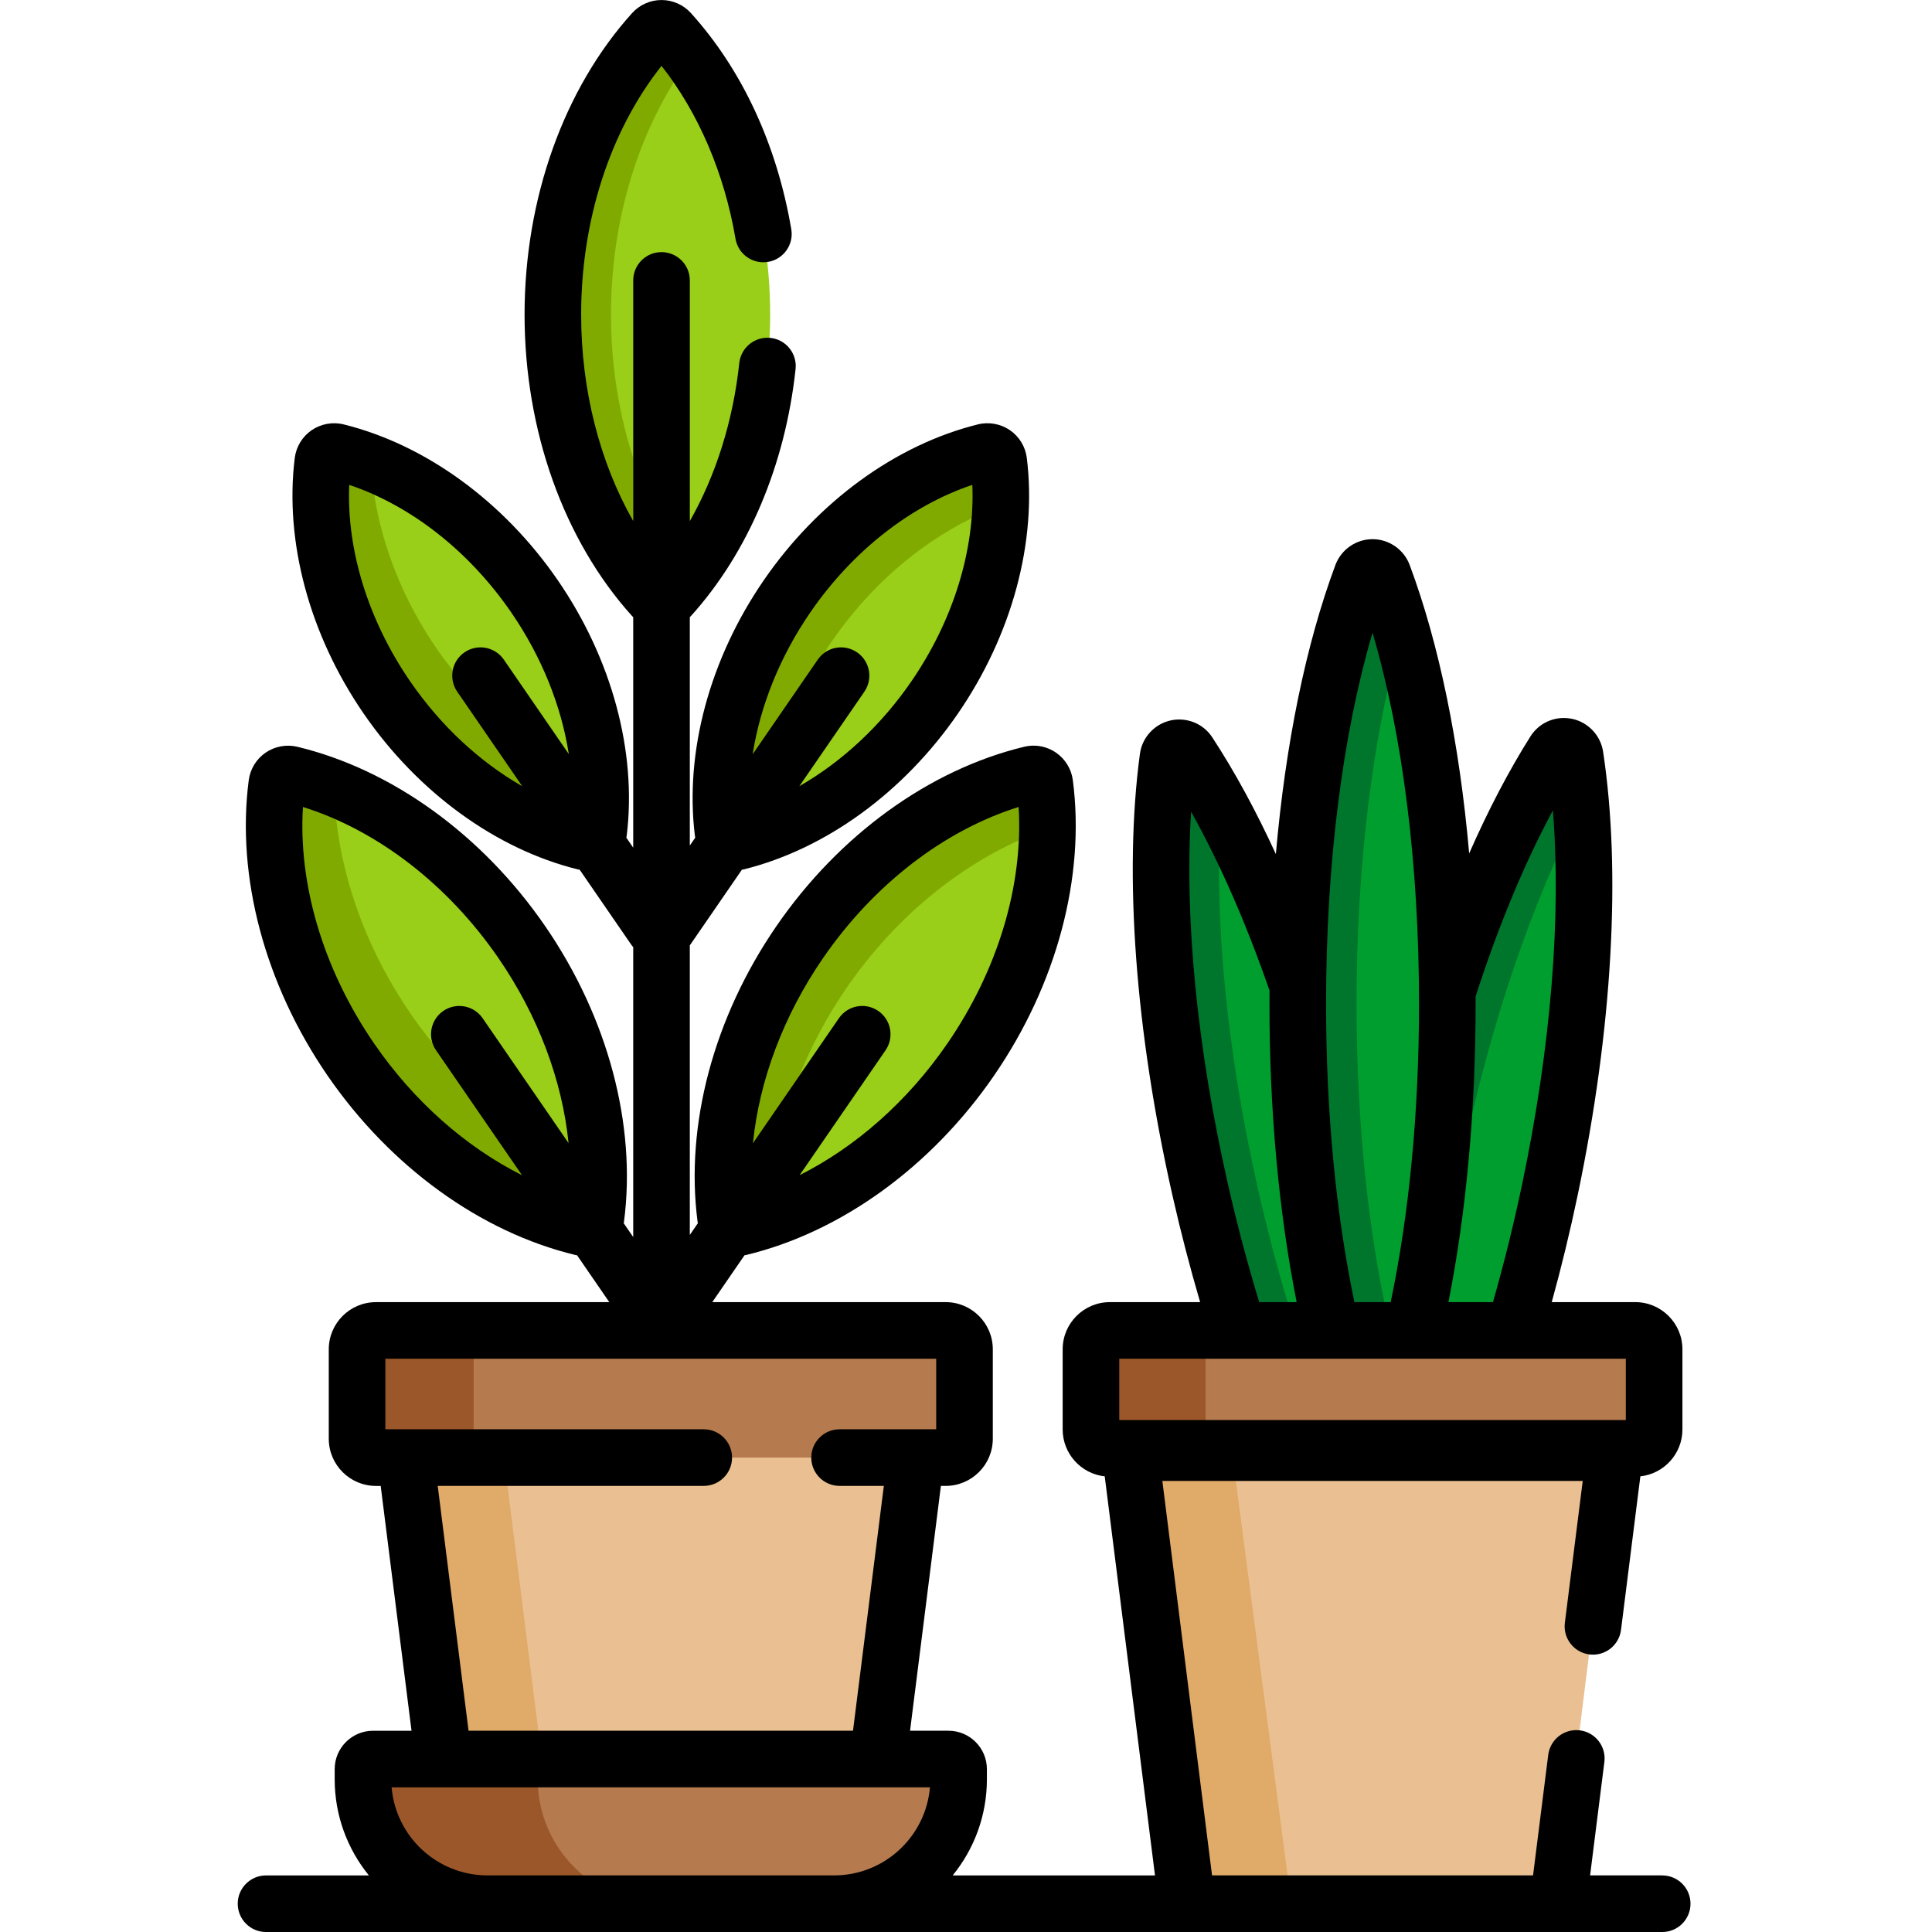 <svg height="512pt" viewBox="-63 0 512 512.002" width="512pt" xmlns="http://www.w3.org/2000/svg"><path d="m112.305 159.219c-.852 0-1.66-.359-2.23-.992-16.879-18.707-26.562-45.992-26.562-74.867s9.684-56.16 26.562-74.867c.57-.629 1.379-.992 2.23-.992.852 0 1.664.363 2.234.992 16.879 18.707 26.559 45.992 26.559 74.867s-9.68 56.164-26.559 74.867c-.57.633-1.383.992-2.234.992zm0 0" fill="#99ce19"/><path d="m91.012 83.359c0 19.984 4.918 39.094 13.793 54.711v-16.676c-3.836-11.898-5.891-24.793-5.891-38.035 0-22.602 5.949-44.211 16.621-61.508-1.039-1.508-2.113-2.973-3.23-4.387-13.586 17.145-21.293 40.84-21.293 65.895zm0 0" fill="#81aa00"/><path d="m131.582 223.203c-.605 0-1.199-.184-1.703-.531-.711-.488-1.18-1.258-1.281-2.109-2.52-20.395 3.68-43.199 17.008-62.57 13.324-19.371 32.41-33.309 52.363-38.25.238-.059.48-.09.723-.09.605 0 1.199.184 1.707.531.707.488 1.172 1.258 1.277 2.109 2.52 20.395-3.68 43.203-17.004 62.57-13.328 19.371-32.414 33.312-52.367 38.25-.238.059-.48.09-.723.09zm0 0" fill="#99ce19"/><path d="m151.781 162.242c-8.07 11.73-13.297 24.77-15.305 37.605l17.227-25.039c.48-.695 1.059-1.281 1.703-1.758.668-1.051 1.352-2.09 2.062-3.121 9.848-14.312 22.84-25.637 37.004-32.578.242-2.98.32-5.934.195-8.844-16.332 5.473-31.738 17.535-42.887 33.734zm0 0" fill="#81aa00"/><path d="m92.645 223.203c-.242 0-.484-.031-.723-.09-19.953-4.938-39.039-18.883-52.367-38.25-13.324-19.371-19.523-42.176-17.004-62.57.102-.855.57-1.621 1.277-2.109.508-.348 1.105-.531 1.707-.531.242 0 .484.031.723.09 19.953 4.941 39.039 18.879 52.363 38.25 13.328 19.371 19.527 42.176 17.008 62.57-.105.852-.57 1.621-1.281 2.109-.504.348-1.102.531-1.703.531zm0 0" fill="#99ce19"/><path d="m45.734 180.609c8.07 11.734 18.379 21.277 29.652 27.738l-17.223-25.035c-1.188-1.727-1.551-3.773-1.184-5.676-1.484-1.871-2.918-3.801-4.289-5.793-8.703-12.652-14.34-26.77-16.512-40.727-2.188-.984-4.395-1.863-6.621-2.609-.73 17.203 5.027 35.902 16.176 52.102zm0 0" fill="#81aa00"/><path d="m132.281 325.371c-.605 0-1.199-.18-1.707-.527-.703-.484-1.168-1.246-1.277-2.09-3.102-23.801 4.062-50.438 19.645-73.09 15.586-22.652 37.91-38.863 61.246-44.473.234-.059.469-.086.703-.086.605 0 1.199.184 1.707.531.703.484 1.168 1.246 1.277 2.09 3.102 23.797-4.059 50.438-19.645 73.086-15.586 22.652-37.91 38.863-61.246 44.477-.23.055-.469.082-.703.082zm0 0" fill="#99ce19"/><path d="m206.934 213.867c-19.738 6.188-38.395 20.547-51.812 40.047-10.5 15.266-16.891 32.395-18.57 49.012l12.305-17.887c3.23-8.012 7.41-15.844 12.5-23.246 12.059-17.527 28.152-31.191 45.629-39.078.133-2.977.129-5.93-.051-8.848zm0 0" fill="#81aa00"/><path d="m91.945 325.371c-.234 0-.473-.027-.703-.082-23.34-5.613-45.664-21.824-61.25-44.477-15.582-22.652-22.742-49.289-19.641-73.086.109-.844.574-1.605 1.277-2.09.504-.348 1.102-.531 1.703-.531.234 0 .473.027.703.086 23.336 5.609 45.66 21.82 61.246 44.473 15.586 22.652 22.746 49.289 19.645 73.09-.109.844-.574 1.605-1.277 2.09-.504.348-1.102.527-1.703.527zm0 0" fill="#99ce19"/><path d="m75.316 311.426-22.766-33.086c-.434-.629-.758-1.305-.977-1.996-1.988-2.457-3.902-5-5.719-7.637-10.992-15.977-17.777-33.934-19.742-51.48-2.91-1.289-5.852-2.426-8.82-3.359-1.281 20.637 5.461 43.191 18.879 62.695 10.504 15.262 24.219 27.355 39.145 34.863zm0 0" fill="#81aa00"/><path d="m169.668 466.16 10.188-80.883h-135.484l10.188 80.883zm0 0" fill="#eac092"/><path d="m80.609 466.16-10.184-80.883h-26.055l10.188 80.883zm0 0" fill="#e0aa68"/><path d="m192.602 381.277c0 2.75-2.25 5-5 5h-150.98c-2.75 0-5-2.25-5-5v-23.703c0-2.75 2.25-5 5-5h150.98c2.75 0 5 2.25 5 5zm0 0" fill="#b57a4e"/><path d="m62.52 381.277v-23.703c0-2.75 2.25-5 5-5h-30.898c-2.75 0-5 2.25-5 5v23.703c0 2.75 2.25 5 5 5h30.898c-2.75 0-5-2.25-5-5zm0 0" fill="#9b5729"/><path d="m66.188 504.5c-18.195 0-32.996-14.801-32.996-32.988v-2.676c0-1.477 1.195-2.676 2.676-2.676h152.492c1.477 0 2.676 1.199 2.676 2.676v2.676c0 18.188-14.801 32.988-32.996 32.988zm0 0" fill="#b57a4e"/><path d="m79.5 471.512v-2.676c0-1.477 1.199-2.676 2.676-2.676h-46.309c-1.48 0-2.676 1.199-2.676 2.676v2.676c0 18.188 14.801 32.988 32.996 32.988h46.309c-18.191 0-32.996-14.801-32.996-32.988zm0 0" fill="#9b5729"/><path d="m265.172 352.574h24.719c-5.844-25.176-8.973-54.945-8.973-86.535 0-1.59.012-3.172.027-4.754-8.254-24.074-18.129-45.242-28.945-61.754-.562-.859-1.512-1.355-2.508-1.355-.223 0-.445.023-.664.07-1.223.277-2.145 1.285-2.312 2.527-4.184 31.125-1.141 71.844 8.574 114.648 2.922 12.883 6.309 25.328 10.082 37.152zm0 0" fill="#009e2f"/><path d="m265.172 352.574h15.363c-3.773-11.828-7.168-24.27-10.09-37.152-8.395-36.996-11.797-72.418-9.867-101.453-2.781-5.129-5.645-9.957-8.578-14.438-.562-.859-1.512-1.355-2.508-1.355-.223 0-.445.023-.664.07-1.223.277-2.145 1.285-2.312 2.527-4.184 31.125-1.141 71.844 8.574 114.648 2.922 12.883 6.309 25.328 10.082 37.152zm0 0" fill="#00752c"/><path d="m311.586 352.574h26.688c3.594-11.934 6.789-24.488 9.508-37.477 8.988-42.965 11.348-83.727 6.641-114.777-.188-1.238-1.125-2.23-2.352-2.484-.207-.047-.41-.066-.613-.066-1.016 0-1.98.52-2.539 1.402-10.75 17.031-20.438 38.895-28.375 63.719.008 1.047.012 2.094.012 3.148 0 31.59-3.129 61.359-8.969 86.535zm0 0" fill="#009e2f"/><path d="m311.586 352.574h5.785c1.492-14.668 3.875-29.98 7.141-45.594 7.434-35.527 18.422-67.844 31.477-92.984-.387-4.734-.902-9.305-1.566-13.676-.188-1.238-1.125-2.23-2.352-2.484-.207-.047-.41-.066-.613-.066-1.016 0-1.98.52-2.539 1.402-10.75 17.031-20.438 38.895-28.375 63.719.008 1.047.012 2.094.012 3.148 0 31.59-3.129 61.359-8.969 86.535zm0 0" fill="#00752c"/><path d="m311.586 352.574c5.84-25.176 8.969-54.945 8.969-86.535 0-43.898-6.039-84.277-17.008-113.703-.438-1.176-1.559-1.953-2.812-1.953-1.25 0-2.371.777-2.809 1.953-10.969 29.426-17.008 69.809-17.008 113.703 0 31.59 3.129 61.359 8.969 86.535zm0 0" fill="#009e2f"/><path d="m311.586 352.574c5.84-25.176 8.969-54.945 8.969-86.535 0-43.898-6.039-84.277-17.008-113.703-.438-1.176-1.559-1.953-2.812-1.953-1.25 0-2.371.777-2.809 1.953-10.969 29.426-17.008 69.809-17.008 113.703 0 31.59 3.129 61.359 8.969 86.535zm0 0" fill="#009e2f"/><path d="m308.527 167.629c-1.527-5.367-3.188-10.48-4.98-15.293-.438-1.176-1.559-1.953-2.812-1.953-1.25 0-2.371.777-2.809 1.953-10.969 29.426-17.008 69.809-17.008 113.703 0 31.59 3.129 61.359 8.969 86.539h15.598c-5.844-25.18-8.984-54.941-8.984-86.539 0-36.715 4.227-70.965 12.027-98.41zm0 0" fill="#00752c"/><path d="m235.789 383.824 15.176 115.715c.344 2.73 2.875 4.961 5.625 4.961h88.297c2.75 0 5.281-2.23 5.625-4.961l14.395-115.715zm0 0" fill="#eac092"/><path d="m278.559 499.539-15.176-115.715h-27.594l15.176 115.715c.344 2.73 2.875 4.961 5.625 4.961h27.594c-2.75 0-5.281-2.23-5.625-4.961zm0 0" fill="#e0aa68"/><path d="m375.359 378.824c0 2.75-2.25 5-5 5h-139.246c-2.75 0-5-2.25-5-5v-21.25c0-2.75 2.25-5 5-5h139.246c2.75 0 5 2.25 5 5zm0 0" fill="#b57a4e"/><path d="m256.5 378.824v-21.25c0-2.75 2.25-5 5-5h-30.387c-2.75 0-5 2.25-5 5v21.25c0 2.75 2.25 5 5 5h30.387c-2.75 0-5-2.25-5-5zm0 0" fill="#9b5729"/><path d="m377.5 497h-19.109l3.785-30.062c.52-4.109-2.395-7.863-6.504-8.379-4.109-.512-7.859 2.395-8.375 6.504l-4.023 31.938h-85.07l-13.168-104.531h111.402l-4.734 37.594c-.52 4.109 2.395 7.863 6.504 8.379 4.113.52 7.859-2.395 8.379-6.504l5.125-40.691c6.258-.676 11.148-5.988 11.148-12.422v-21.25c0-6.891-5.605-12.5-12.5-12.5h-22.133c2.543-9.199 4.855-18.699 6.895-28.441 9.168-43.816 11.555-85.523 6.715-117.441-.656-4.309-3.961-7.805-8.234-8.699-.707-.148-1.426-.223-2.148-.223-3.621 0-6.938 1.828-8.879 4.895-5.742 9.102-11.184 19.527-16.23 31-2.562-29.117-7.941-55.453-15.77-76.449-1.523-4.086-5.477-6.832-9.84-6.832-4.359 0-8.312 2.746-9.836 6.832-7.844 21.039-13.23 47.434-15.785 76.621-5.262-11.465-10.91-21.863-16.84-30.918-1.945-2.973-5.23-4.746-8.781-4.746-.777 0-1.555.09-2.328.262-4.25.965-7.5 4.516-8.078 8.84-4.305 31.992-1.215 73.652 8.688 117.309 2.176 9.59 4.613 18.938 7.27 27.992h-23.93c-6.895 0-12.5 5.609-12.5 12.5v21.246c0 6.438 4.891 11.75 11.148 12.426l13.32 105.754h-53.609c5.664-6.965 9.062-15.836 9.062-25.488v-2.676c0-5.609-4.562-10.176-10.176-10.176h-10.188l8.172-64.883h1.258c6.895 0 12.5-5.605 12.5-12.5v-23.703c0-6.891-5.605-12.5-12.5-12.5h-61.844l8.543-12.418c.145-.027.293-.043.438-.078 25.113-6.039 49.051-23.355 65.672-47.516 16.621-24.156 24.242-52.699 20.902-78.297-.379-2.957-2.008-5.621-4.461-7.309-1.762-1.211-3.82-1.852-5.957-1.852-.832 0-1.66.098-2.457.289-25.117 6.043-49.051 23.359-65.672 47.516s-24.242 52.699-20.906 78.32c.02.145.055.285.082.43l-2.137 3.102v-76.758c.066-.09.145-.172.207-.266l13.594-19.754c.168-.031.336-.051.504-.094 21.707-5.375 42.387-20.418 56.738-41.277 14.352-20.859 21.012-45.551 18.27-67.742-.367-2.98-1.996-5.668-4.477-7.371-2.461-1.691-5.594-2.258-8.477-1.539-21.707 5.375-42.387 20.418-56.738 41.277-14.355 20.859-21.016 45.551-18.273 67.742.02.172.062.336.09.508l-1.438 2.086v-60.523c.102-.105.207-.195.301-.305 15.156-16.793 25.004-40.035 27.727-65.449.441-4.117-2.543-7.816-6.66-8.258-4.117-.434-7.816 2.543-8.258 6.66-1.641 15.34-6.184 29.707-13.109 41.891v-63.781c0-4.145-3.359-7.5-7.5-7.5-4.141 0-7.5 3.355-7.5 7.5v63.762c-8.875-15.617-13.793-34.727-13.793-54.711 0-25.055 7.707-48.75 21.293-65.895 9.738 12.328 16.641 28.383 19.605 45.797.695 4.082 4.566 6.832 8.652 6.133 4.086-.695 6.832-4.57 6.133-8.652-3.82-22.426-13.016-42.23-26.586-57.27-1.988-2.207-4.832-3.473-7.805-3.473-2.969 0-5.812 1.266-7.801 3.469-18.105 20.066-28.492 49.184-28.492 79.891s10.387 59.824 28.492 79.891c.094.105.203.199.301.301v61.09l-1.82-2.652c.027-.168.066-.336.09-.508 2.742-22.188-3.918-46.879-18.27-67.738-14.355-20.859-35.035-35.906-56.746-41.281-2.898-.719-6.012-.148-8.48 1.543-2.473 1.703-4.102 4.391-4.473 7.371-2.742 22.188 3.918 46.879 18.273 67.738 14.352 20.859 35.031 35.906 56.742 41.281.168.043.336.059.5.094l13.594 19.754c.184.266.383.52.594.754v76.828l-2.523-3.664c.027-.145.062-.289.082-.438 3.336-25.609-4.281-54.152-20.906-78.309-16.617-24.156-40.555-41.477-65.668-47.516-2.879-.691-5.973-.121-8.414 1.562-2.453 1.684-4.078 4.344-4.465 7.297-3.336 25.605 4.281 54.148 20.902 78.309 16.621 24.156 40.559 41.477 65.68 47.52.141.031.285.047.43.074l8.543 12.418h-61.844c-6.895 0-12.5 5.605-12.5 12.5v23.703c0 6.895 5.605 12.5 12.5 12.5h1.258l8.172 64.883h-10.188c-5.613 0-10.176 4.562-10.176 10.176v2.672c0 9.652 3.398 18.523 9.062 25.492h-27.254c-4.141 0-7.5 3.355-7.5 7.5 0 4.141 3.359 7.5 7.5 7.5h370c4.145 0 7.5-3.359 7.5-7.5 0-4.145-3.355-7.504-7.5-7.504zm-225.719-334.758c11.148-16.199 26.555-28.262 42.887-33.734.727 17.207-5.031 35.902-16.176 52.105-8.07 11.73-18.383 21.273-29.656 27.734l17.227-25.035c2.348-3.414 1.484-8.082-1.93-10.43-3.41-2.348-8.082-1.484-10.43 1.926l-17.227 25.039c2.008-12.836 7.234-25.875 15.305-37.605zm-106.047 18.367c-11.148-16.199-16.906-34.898-16.18-52.102 16.332 5.473 31.742 17.535 42.891 33.734 8.07 11.73 13.297 24.77 15.301 37.605l-17.227-25.039c-2.348-3.41-7.016-4.273-10.43-1.926-3.41 2.348-4.273 7.02-1.926 10.43l17.223 25.035c-11.27-6.461-21.582-16.004-29.652-27.738zm109.387 73.305c13.418-19.5 32.074-33.859 51.812-40.043 1.281 20.633-5.461 43.191-18.879 62.691-10.504 15.266-24.223 27.359-39.145 34.867l22.766-33.086c2.348-3.414 1.484-8.082-1.926-10.434-3.414-2.348-8.086-1.484-10.43 1.93l-22.77 33.09c1.68-16.621 8.07-33.75 18.57-49.016zm-118.949 22.648c-13.418-19.504-20.16-42.059-18.879-62.695 19.734 6.184 38.391 20.543 51.809 40.047 10.504 15.266 16.895 32.395 18.574 49.016l-22.77-33.09c-2.348-3.414-7.02-4.277-10.43-1.93-3.41 2.348-4.273 7.02-1.926 10.43l22.766 33.086c-14.926-7.508-28.641-19.602-39.145-34.863zm2.949 102.215v-18.703h145.98v18.703h-25.602c-4.141 0-7.5 3.359-7.5 7.5 0 4.145 3.359 7.5 7.5 7.5h11.727l-8.172 64.883h-101.883l-8.172-64.883h70.5c4.145 0 7.5-3.355 7.5-7.5 0-4.141-3.355-7.5-7.5-7.5zm118.918 118.223h-91.852c-13.336 0-24.312-10.285-25.406-23.34h142.664c-1.094 13.055-12.07 23.34-25.406 23.34zm170.016-230.961c0-.656-.004-1.312-.008-1.969 5.953-18.441 12.875-35.16 20.484-49.32 2.27 28.145-.52 62.633-8.094 98.812-2.273 10.867-4.891 21.398-7.789 31.516h-11.801c4.703-23.668 7.207-50.652 7.207-79.039zm-27.32-98.375c7.988 27.082 12.32 61.41 12.32 98.375 0 28.656-2.617 55.699-7.508 79.039h-9.617c-4.891-23.336-7.512-50.383-7.508-79.039-.004-36.969 4.332-71.293 12.312-98.375zm-48.082 47.438c7.621 13.633 14.645 29.684 20.781 47.402-.008 1.176-.016 2.352-.016 3.535 0 28.391 2.508 55.371 7.211 79.039h-9.926c-3.062-10.047-5.848-20.512-8.301-31.312-8.176-36.047-11.547-70.484-9.75-98.664zm-19.039 161.223v-16.25h134.246v16.25zm0 0"/></svg>